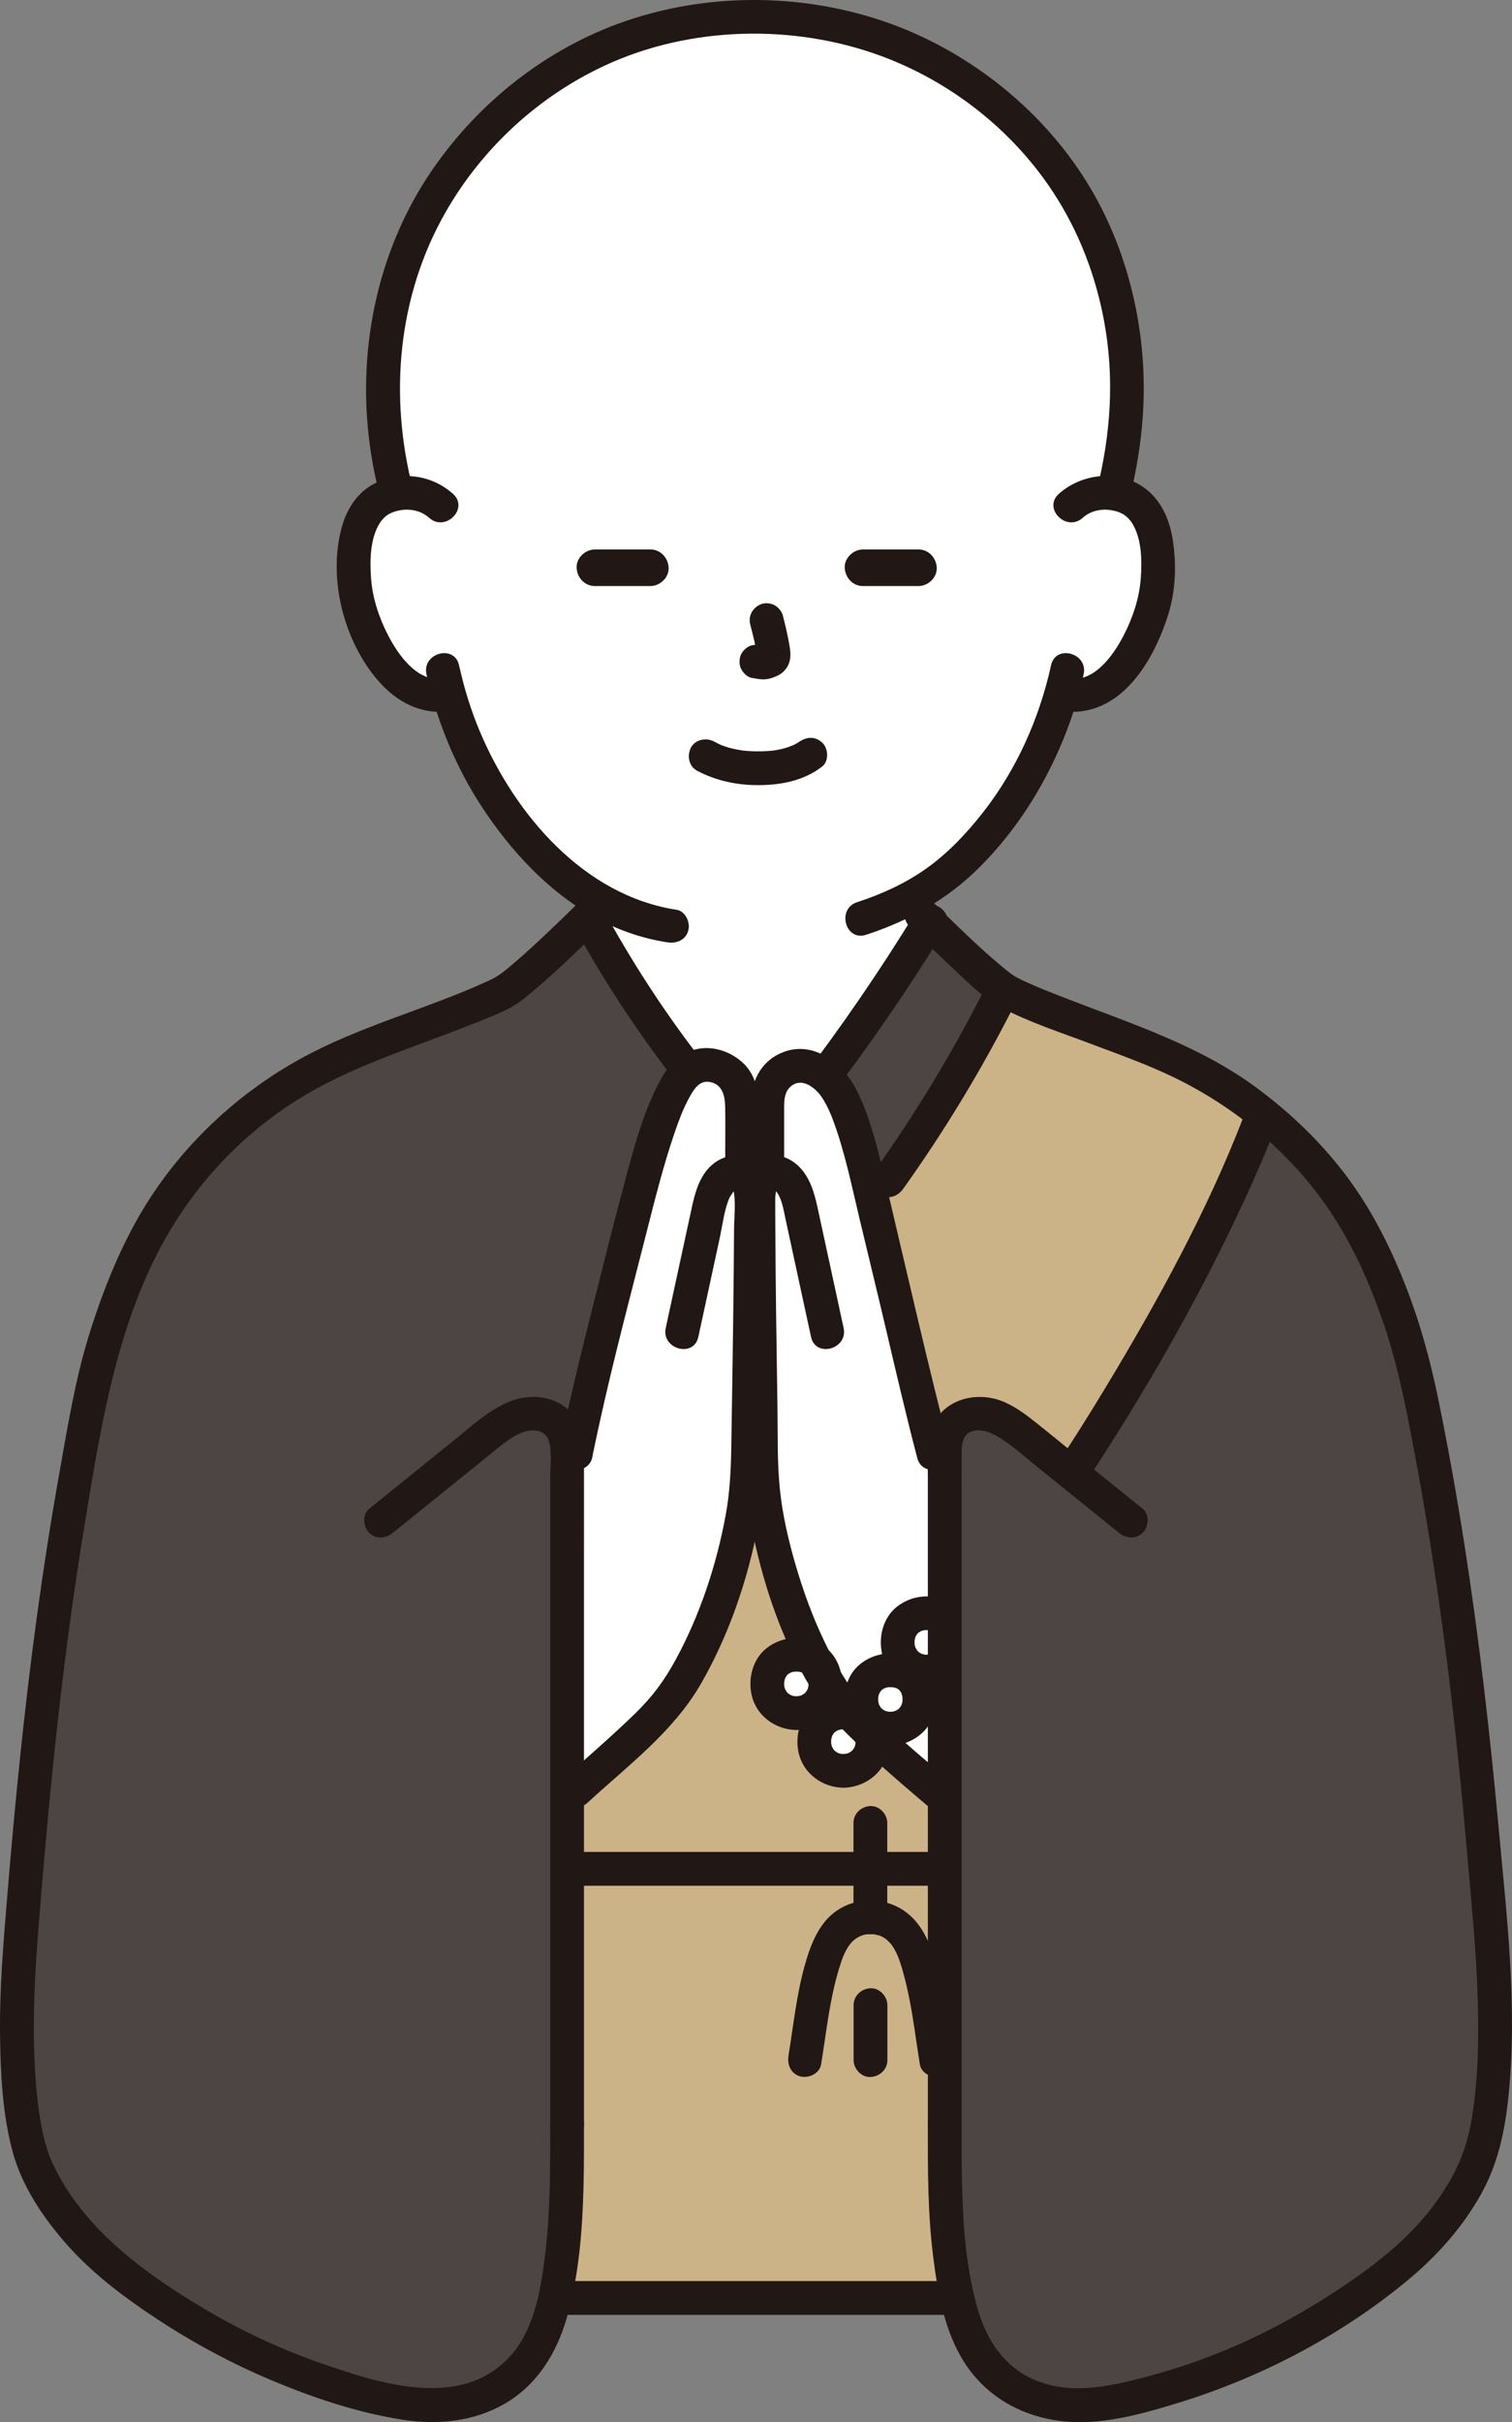 <?xml version="1.0" encoding="UTF-8"?><svg id="b" xmlns="http://www.w3.org/2000/svg" width="214.82" height="343.996" viewBox="0 0 214.82 343.996"><rect x="0" y="0" width="214.82" height="343.996" fill="#808080" stroke="none"/><defs><style>.d{fill:#fff;}.e{fill:none;}.f{fill:#ccb287;}.g{fill:#211715;}.h{fill:#4d4544;}</style></defs><g id="c"><path class="d" d="M158.2,70.081c2.9.42,4.21,2.11,4.81,3.15,1.98,3.44,1.89,9.77.56,13.68-.94,2.77-2.48,7.02-6.2,10.06-1.53,1.25-3.78,2.08-5.94,1.71l-.64-.18c-1.65,5.79-4.67,12.8-10.03,19.32-3.53,4.3-6.92,7.22-10.78,9.4v7.07c-4.01,6.34-8.27,12.52-12.77,18.51-2.02-1.67-4.13-1.91-6-.66-1.93,1.3-2.2,3.15-2.2,5.48v7.13h-3.58v-7.13c0-2.33-.26-4.18-2.19-5.48-1.64-1.09-3.72-1.29-5.37-.05-4.44-5.68-8.47-11.66-12.08-17.89v-5.94c-4.32-2.37-8.24-5.88-11.99-10.44-5.34-6.5-8.36-13.48-10.02-19.25l-.41.11c-2.16.37-4.41-.46-5.95-1.71-3.71-3.04-5.26-7.29-6.2-10.06-1.33-3.91-1.41-10.24.57-13.68.58-1,1.83-2.63,4.56-3.11l-.03-.16c-1.51-5.81-2.15-11.53-1.94-16.52.89-20.88,11.92-33.79,21.66-41.03,8.39-6.24,18.87-9.96,31.21-9.96,12.9,0,22.91,3.97,31.48,10.15,10.09,7.27,20.52,20.14,21.4,40.84.24,5.71-.4,10.41-1.91,16.52l-.02.12Z"/><path class="h" d="M22.335,173.056c2.473-4.139,5.367-7.81,8.851-11.16,6.038-5.806,11.646-9.165,17.067-11.644,5.387-2.464,17.559-6.547,23.003-9.196,2.538-1.235,10.661-9.226,12.305-10.856,4.131,7.657,8.909,14.963,14.251,21.831-3.142,2.757-5.566,11.731-8.381,22.795-2.722,10.697-5.682,21.956-7.617,31.588h-1.251c.007.403.004.805.004,1.199,0,29.788,0,62.077,0,94.033.014,9.163.085,19.776-2.875,28.552-3.135,9.297-11.766,12.774-20.944,10.942-10.982-2.192-21.629-6.488-31.34-12.648-9.264-5.876-16.165-11.659-20.371-20.867-2.368-5.184-3.214-17.675-2.249-30.286,2.039-26.337,4.746-54.543,11.261-84.046,2.251-7.895,4.864-14.512,8.284-20.235Z"/><path class="h" d="M128.751,136.223c1.115-1.732,2.211-3.477,3.288-5.234,2.31,2.27,7.746,7.517,10.538,9.472-4.708,9.472-10.174,18.566-16.33,27.167l-2.171,3.298c-2.04-8.618-3.744-15.828-6.878-18.114,4.05-5.388,7.905-10.922,11.553-16.59Z"/><path class="f" d="M79.637,321.791c.978-6.678.941-13.764.931-20.146,0-15.426,0-30.93,0-46.192,6.788-6.363,12.38-10.758,15.018-14.498,5.732-8.125,10.516-22.928,10.672-32.87h1.929c.155,9.942,4.94,24.745,10.672,32.87,2.405,3.41,10.804,10.615,15.37,14.442,0,15.28,0,30.803,0,46.249-.012,7.862-.066,16.791,1.795,24.711h-56.641s-.217,0-.603.002c.349-1.491.63-3.018.857-4.566Z"/><path class="g" d="M82.451,133.198c4.086,7.288,8.743,14.215,13.879,20.803.798,1.023,2.557.837,3.394,0,1.01-1.01.8-2.368,0-3.394-4.878-6.258-9.248-12.913-13.128-19.832-1.511-2.695-5.659-.277-4.145,2.423h0Z"/><path class="g" d="M130.106,129.55c-5.113,8.347-10.655,16.421-16.606,24.193-.789,1.03-.16,2.687.861,3.284,1.236.723,2.493.171,3.284-.861,5.951-7.772,11.493-15.846,16.606-24.193,1.618-2.641-2.532-5.055-4.145-2.423h0Z"/><path class="d" d="M114.519,151.432c-1.139-.225-2.26.008-3.31.713-1.931,1.297-2.198,3.149-2.198,5.475v9.129c-.849.585-1.27,1.907-1.27,3.017,0,11.532.262,26.535.446,38.319.155,9.942,4.94,24.745,10.672,32.87,2.406,3.41,10.808,10.618,15.373,14.444-.002-16.337-.002-32.395-.002-47.787,0-.394-.003-.796.004-1.199-.964,0-1.604,0-1.604,0-2.64-10.108-4.738-19.917-7.315-30.324-2.551-10.304-4.219-19.665-7.631-22.87-1.042-.979-2.112-1.579-3.166-1.787Z"/><path class="d" d="M99.516,151.332c-1.013.216-1.98.815-2.756,1.887-2.653,3.664-4.838,11.817-7.328,21.606-2.722,10.697-5.682,21.956-7.617,31.588h-1.251c.007.403.004.805.004,1.199,0,15.408,0,31.486,0,47.84,6.788-6.363,12.38-10.758,15.018-14.498,5.732-8.125,10.516-22.928,10.672-32.87.184-11.784.446-26.786.446-38.319,0-1.109-.421-2.431-1.27-3.017v-9.129c0-2.326-.268-4.178-2.198-5.475-1.122-.754-2.456-1.082-3.719-.813Z"/><path class="e" d="M129.983,128.403v5.743c0,1.226,0,2.562.453,3.755.607,1.568,1.425,2.927,2.739,3.987,2.783,2.242,5.644,3.313,9.167,4.639l4.815,1.9"/><path class="e" d="M85.789,129.441v4.705c0,1.226,0,2.562-.453,3.755-.607,1.568-1.425,2.927-2.739,3.987-2.783,2.242-5.644,3.313-9.167,4.639l-4.827,1.9"/><path class="f" d="M140.32,144.852c-4.757,9.013-10.214,17.656-16.303,25.829.414,1.752.842,3.565,1.298,5.407,2.577,10.407,4.675,20.216,7.315,30.324h1.604c.026-1.47.185-2.946,1.09-4.064,1.271-1.568,3.618-1.898,5.554-1.327s3.562,1.868,5.132,3.136l6.24,5.036c.697-1.052,1.4-2.13,2.107-3.229,9.635-14.988,19.871-33.908,25.044-47.795-4.467-3.618-8.716-6.025-12.857-7.919-5.387-2.464-17.559-6.547-23.003-9.196-.263-.128-.59-.337-.965-.612-.734,1.479-1.486,2.948-2.256,4.408Z"/><path class="g" d="M80.563,267.807h53.664c3.089,0,3.094-4.8,0-4.8h-53.664c-3.089,0-3.094,4.8,0,4.8h0Z"/><path class="g" d="M82.156,128.212c-1.847,1.846-3.731,3.658-5.644,5.436-1.404,1.305-2.823,2.598-4.304,3.816-.101.083-.921.732-.552.451-.248.19-.499.376-.758.552-.589.4-1.213.694-1.861.989-8.485,3.859-17.887,6.275-26.181,10.817-9.829,5.383-18.206,13.536-23.62,23.361-2.736,4.966-4.811,10.294-6.506,15.697-2.055,6.549-3.149,13.447-4.352,20.196-2.378,13.342-4.149,26.789-5.548,40.267-.665,6.405-1.245,12.818-1.776,19.235-.547,6.608-1.123,13.211-1.048,19.848.063,5.555.336,11.347,1.797,16.737,1.298,4.791,4.246,9.203,7.477,12.908,3.631,4.164,8.093,7.549,12.679,10.591,5.37,3.562,11.023,6.6,16.971,9.08,5.805,2.42,11.993,4.473,18.223,5.446,4.943.772,10.108.298,14.509-2.237,4.618-2.66,7.388-7.139,8.843-12.158,1.749-6.032,2.235-12.406,2.397-18.657.077-2.98.07-5.961.065-8.942-.005-3.088-4.805-3.094-4.8,0,.009,6.047.034,12.116-.667,18.131-.566,4.859-1.456,10.707-4.757,14.551-6.972,8.119-18.803,4.201-27.328,1.23-5.741-2.001-11.254-4.606-16.478-7.715-4.68-2.785-9.282-5.865-13.259-9.605-3.597-3.383-6.753-7.441-8.66-12.031.14.337-.227-.664-.274-.811-.143-.442-.271-.889-.387-1.339-.268-1.034-.478-2.083-.655-3.136-.445-2.643-.65-5.326-.779-8.001-.313-6.519.056-13.006.574-19.503.49-6.145,1.016-12.287,1.611-18.422,1.249-12.873,2.808-25.716,4.917-38.478,2.025-12.253,3.96-24.797,9.192-36.166,4.43-9.624,11.23-17.727,20.111-23.562,7.919-5.204,16.769-7.746,25.585-11.272,1.892-.757,3.861-1.475,5.659-2.443,1.305-.703,2.463-1.732,3.59-2.685,2.722-2.302,5.302-4.778,7.851-7.269.514-.503,1.028-1.006,1.537-1.515,2.188-2.187-1.206-5.582-3.394-3.394h0Z"/><path class="g" d="M55.837,217.676c3.341-2.696,6.681-5.392,10.022-8.088,1.654-1.335,3.302-2.678,4.963-4.005,1.276-1.019,2.791-2.225,4.474-2.41,1.13-.125,2.248.2,2.64,1.344.533,1.557.233,3.558.233,5.172,0,4.049,0,8.098,0,12.147,0,16.88,0,33.76,0,50.641,0,9.723,0,19.446,0,29.168,0,3.089,4.8,3.094,4.8,0,0-18.297,0-36.594,0-54.891,0-8.934,0-17.868,0-26.802,0-4.245.009-8.49,0-12.735-.004-1.975-.113-4.044-1.194-5.765-1.037-1.652-2.819-2.679-4.72-2.968-5.031-.764-8.873,3.096-12.47,5.999-4.047,3.266-8.094,6.533-12.141,9.799-1.009.815-.848,2.546,0,3.394.998.998,2.382.817,3.394,0h0Z"/><path class="e" d="M72.374,142.354c4.895,8.754,10.463,17.131,16.638,25.034"/><path class="g" d="M139.934,140.387c-4.59,9.062-9.858,17.762-15.76,26.03-.754,1.056-.186,2.671.861,3.284,1.206.705,2.528.197,3.284-.861,5.902-8.268,11.17-16.968,15.76-26.03,1.393-2.749-2.747-5.182-4.145-2.423h0Z"/><path class="g" d="M84.129,207.051c2.145-10.618,4.944-21.095,7.617-31.588,1.255-4.926,2.478-9.884,4.131-14.695.577-1.679,1.202-3.344,2.059-4.903.626-1.139,1.425-2.478,2.901-2.205,1.832.338,2.166,1.975,2.195,3.598.044,2.496.002,4.996.002,7.492,0,3.089,4.8,3.094,4.8,0,0-2.496.042-4.996-.002-7.492-.043-2.412-.562-4.849-2.475-6.49s-4.585-2.408-7.028-1.592c-2.279.761-3.729,2.683-4.787,4.739-2.225,4.322-3.492,9.157-4.748,13.827-1.632,6.065-3.148,12.165-4.684,18.255-1.655,6.564-3.268,13.143-4.609,19.78-.256,1.269.365,2.592,1.676,2.952,1.184.325,2.694-.4,2.952-1.676h0Z"/><path class="g" d="M134.944,205.775c-3.133-12.028-5.873-24.17-8.74-36.264-1.141-4.814-2.173-9.796-4.299-14.294-1.972-4.173-6.526-7.856-11.261-5.516-2.697,1.333-3.841,3.985-4.008,6.852-.158,2.715-.026,5.476-.026,8.194,0,3.089,4.8,3.094,4.8,0,0-2.222-.002-4.443,0-6.665.002-1.467-.145-3.087,1.17-3.966,1.458-.974,3.085.29,4.008,1.448-.243-.305.288.443.328.506.189.302.363.613.528.929.378.725.687,1.464.968,2.229,1.611,4.395,2.562,9.03,3.641,13.574,1.281,5.397,2.611,10.781,3.875,16.182,1.412,6.034,2.825,12.068,4.387,18.065.778,2.987,5.409,1.721,4.629-1.276h0Z"/><path class="g" d="M79.383,328.756h55.949c3.089,0,3.094-4.8,0-4.8h-55.949c-3.089,0-3.094,4.8,0,4.8h0Z"/><path class="d" d="M113.144,243.295c-2.444,0-4.134-1.894-4.134-4.109v-.041c.018-2.457,1.739-4.146,4.135-4.146,1.52,0,2.72.637,3.424,1.69.458.678.709,1.53.709,2.496,0,.885-.268,1.715-.742,2.393-.722,1.032-1.922,1.716-3.392,1.716Z"/><path class="g" d="M113.144,240.895c-.2-.003-.396-.015-.595-.039l.638.086c-.226-.033-.449-.077-.668-.143-.067-.02-.285-.056-.313-.108.013.024.604.303.226.087-.171-.098-.337-.196-.503-.302-.346-.22.445.402.155.114-.074-.074-.154-.141-.227-.217-.031-.032-.22-.215-.209-.233.004-.007.393.567.156.194-.104-.163-.195-.328-.291-.496-.204-.357.202.58.075.187-.033-.101-.07-.2-.1-.302-.06-.207-.1-.417-.13-.63l.086.638c-.049-.424-.04-.844.016-1.267l-.086.638c.034-.214.077-.426.138-.634.03-.101.066-.198.1-.298.125-.369-.278.554-.078.197.091-.162.18-.32.281-.475.252-.39-.31.34-.134.172.071-.067.131-.147.201-.217.058-.058.121-.111.18-.168.288-.277-.493.338-.176.132.168-.109.339-.206.514-.305.351-.198-.588.206-.201.081.098-.032.195-.068.294-.097.205-.059.413-.101.623-.132l-.638.086c.439-.056.875-.055,1.315-.005l-.638-.086c.204.029.406.065.604.119.096.026.19.055.284.088.41.143-.131-.101-.196-.089.108-.019.398.217.494.277.324.2-.38-.328-.173-.142.069.062.14.12.206.185.053.051.104.104.154.159.16.176.217.403-.096-.141.091.157.2.302.284.464.219.419-.032-.166-.06-.172.026.005.092.264.104.305.071.235.119.473.155.716l-.086-.638c.051.419.058.834.011,1.253l.086-.638c-.032.223-.075.443-.139.66-.028.093-.178.47-.012.089.172-.395-.012.015-.043.073-.09.173-.199.332-.305.494-.153.233.395-.445.126-.173-.067.068-.129.14-.198.207-.035.034-.207.16-.212.193.006-.035.487-.346.212-.164-.164.109-.331.202-.501.3-.338.196.462-.165.192-.074-.096.032-.189.068-.287.097-.199.059-.402.1-.607.133l.638-.086c-.216.028-.431.043-.649.046-1.255.018-2.459,1.091-2.4,2.4.058,1.285,1.055,2.419,2.4,2.4,2.94-.041,5.674-1.981,6.343-4.92.635-2.788-.451-6.058-3.112-7.398-2.488-1.253-5.5-.96-7.631.845-1.853,1.569-2.474,4.269-1.937,6.571.682,2.923,3.401,4.863,6.337,4.901,1.256.016,2.458-1.116,2.4-2.4-.059-1.314-1.054-2.383-2.4-2.4Z"/><path class="g" d="M116.655,293.212c.544-3.317.932-6.662,1.621-9.954.343-1.641.763-3.269,1.315-4.853.338-.969.868-2.022,1.499-2.659.534-.539,1.303-.937,2-1.028.627-.082,1.055-.034,1.494.075.58.145.734.198,1.298.599.224.16.055.043.013.008.129.106.253.227.37.345.055.056.441.485.291.297.385.484.693,1.062.941,1.627.497,1.133.966,2.915,1.297,4.313.876,3.698,1.291,7.484,1.905,11.229.21,1.28,1.798,1.994,2.952,1.676,1.36-.374,1.887-1.668,1.676-2.952-.624-3.806-1.043-7.655-1.948-11.41-.775-3.217-1.806-6.748-4.528-8.867-2.651-2.063-6.44-2.335-9.374-.679-2.98,1.682-4.25,4.982-5.128,8.103-1.18,4.2-1.619,8.559-2.323,12.853-.21,1.278.333,2.583,1.676,2.952,1.147.315,2.741-.39,2.952-1.676h0Z"/><path class="g" d="M121.26,258.896v13.394c0,1.255,1.104,2.458,2.4,2.4s2.4-1.055,2.4-2.4v-13.394c0-1.255-1.104-2.458-2.4-2.4s-2.4,1.055-2.4,2.4h0Z"/><path class="g" d="M121.277,284.773c0,2.6,0,5.201,0,7.801,0,1.255,1.104,2.458,2.4,2.4s2.4-1.055,2.4-2.4c0-2.6,0-5.201,0-7.801,0-1.255-1.104-2.458-2.4-2.4s-2.4,1.055-2.4,2.4h0Z"/><path class="d" d="M131.67,237.4c-2.444,0-4.134-1.894-4.134-4.109v-.041c.018-2.457,1.739-4.146,4.135-4.146,1.52,0,2.72.637,3.424,1.69.458.678.709,1.53.709,2.496,0,.885-.268,1.715-.742,2.393-.722,1.032-1.922,1.716-3.392,1.716Z"/><path class="d" d="M126.499,245.504c-2.444,0-4.134-1.894-4.134-4.109v-.041c.018-2.457,1.739-4.146,4.135-4.146,1.52,0,2.72.637,3.424,1.69.458.678.709,1.53.709,2.496,0,.885-.268,1.715-.742,2.393-.722,1.032-1.922,1.716-3.392,1.716Z"/><path class="d" d="M119.821,251.498c-2.444,0-4.134-1.894-4.134-4.109v-.041c.018-2.457,1.739-4.146,4.135-4.146,1.52,0,2.72.637,3.424,1.69.458.678.709,1.53.709,2.496,0,.885-.268,1.715-.742,2.393-.722,1.032-1.922,1.716-3.392,1.716Z"/><path class="g" d="M131.67,235c-.2-.003-.396-.015-.595-.039l.638.086c-.226-.033-.449-.077-.668-.143-.067-.02-.285-.056-.313-.108.013.024.604.303.226.087-.171-.098-.337-.196-.503-.302-.346-.22.445.402.155.114-.074-.074-.154-.141-.227-.217-.031-.032-.22-.215-.209-.233.004-.007.393.567.156.194-.104-.163-.195-.328-.291-.496-.204-.357.202.58.075.187-.033-.101-.07-.2-.1-.302-.06-.207-.1-.417-.13-.63l.086.638c-.049-.424-.04-.844.016-1.267l-.086.638c.034-.214.077-.426.138-.634.03-.101.066-.198.1-.298.125-.369-.278.554-.078.197.091-.162.18-.32.281-.475.252-.39-.31.34-.134.172.071-.067.131-.147.201-.217.058-.058.121-.111.18-.168.288-.277-.493.338-.176.132.168-.109.339-.206.514-.305.351-.198-.588.206-.201.081.098-.032.195-.068.294-.097.205-.059.413-.101.623-.132l-.638.086c.439-.056.875-.055,1.315-.005l-.638-.086c.204.029.406.065.604.119.096.026.19.055.284.088.41.143-.131-.101-.196-.089.108-.019.398.217.494.277.324.2-.38-.328-.173-.142.069.062.14.12.206.185.053.051.104.104.154.159.16.176.217.403-.096-.141.091.157.2.302.284.464.219.419-.032-.166-.06-.172.026.005.092.264.104.305.071.235.119.473.155.716l-.086-.638c.051.419.058.834.011,1.253l.086-.638c-.032.223-.075.443-.139.66-.028.093-.178.47-.012.089.172-.395-.012.015-.043.073-.09.173-.199.332-.305.494-.153.233.395-.445.126-.173-.067.068-.129.14-.198.207-.035.034-.207.16-.212.193.006-.035.487-.346.212-.164-.164.109-.331.202-.501.3-.338.196.462-.165.192-.074-.096.032-.189.068-.287.097-.199.059-.402.1-.607.133l.638-.086c-.216.028-.431.043-.649.046-1.255.018-2.459,1.091-2.4,2.4.058,1.285,1.055,2.419,2.4,2.4,2.94-.041,5.674-1.981,6.343-4.92.635-2.788-.451-6.058-3.112-7.398-2.488-1.253-5.5-.96-7.631.845-1.853,1.569-2.474,4.269-1.937,6.571.682,2.923,3.401,4.863,6.337,4.901,1.256.016,2.458-1.116,2.4-2.4-.059-1.314-1.054-2.383-2.4-2.4Z"/><path class="g" d="M126.499,243.104c-.2-.003-.396-.015-.595-.039l.638.086c-.226-.033-.449-.077-.668-.143-.067-.02-.285-.056-.313-.108.013.024.604.303.226.087-.171-.098-.337-.196-.503-.302-.346-.22.445.402.155.114-.074-.074-.154-.141-.227-.217-.031-.032-.22-.215-.209-.233.004-.007.393.567.156.194-.104-.163-.195-.328-.291-.496-.204-.357.202.58.075.187-.033-.101-.07-.2-.1-.302-.06-.207-.1-.417-.13-.63l.086.638c-.049-.424-.04-.844.016-1.267l-.086.638c.034-.214.077-.426.138-.634.03-.101.066-.198.1-.298.125-.369-.278.554-.078.197.091-.162.18-.32.281-.475.252-.39-.31.34-.134.172.071-.067.131-.147.201-.217.058-.058.121-.111.18-.168.288-.277-.493.338-.176.132.168-.109.339-.206.514-.305.351-.198-.588.206-.201.081.098-.032.195-.068.294-.097.205-.059.413-.101.623-.132l-.638.086c.439-.056.875-.055,1.315-.005l-.638-.086c.204.029.406.065.604.119.096.026.19.055.284.088.41.143-.131-.101-.196-.089.108-.019.398.217.494.277.324.2-.38-.328-.173-.142.069.062.14.12.206.185.053.051.104.104.154.159.16.176.217.403-.096-.141.091.157.2.302.284.464.219.419-.032-.166-.06-.172.026.005.092.264.104.305.071.235.119.473.155.716l-.086-.638c.051.419.058.834.011,1.253l.086-.638c-.032.223-.075.443-.139.66-.028.093-.178.47-.012.089.172-.395-.012.015-.043.073-.09.173-.199.332-.305.494-.153.233.395-.445.126-.173-.067.068-.129.14-.198.207-.035.034-.207.16-.212.193.006-.035.487-.346.212-.164-.164.109-.331.202-.501.3-.338.196.462-.165.192-.074-.096.032-.189.068-.287.097-.199.059-.402.1-.607.133l.638-.086c-.216.028-.431.043-.649.046-1.255.018-2.459,1.091-2.4,2.4.058,1.285,1.055,2.419,2.4,2.4,2.94-.041,5.674-1.981,6.343-4.92.635-2.788-.451-6.058-3.112-7.398-2.488-1.253-5.5-.96-7.631.845-1.853,1.569-2.474,4.269-1.937,6.571.682,2.923,3.401,4.863,6.337,4.901,1.256.016,2.458-1.116,2.4-2.4-.059-1.314-1.054-2.383-2.4-2.4Z"/><path class="g" d="M119.821,249.098c-.2-.003-.396-.015-.595-.039l.638.086c-.226-.033-.449-.077-.668-.143-.067-.02-.285-.056-.313-.108.013.024.604.303.226.087-.171-.098-.337-.196-.503-.302-.346-.22.445.402.155.114-.074-.074-.154-.141-.227-.217-.031-.032-.22-.215-.209-.233.004-.007.393.567.156.194-.104-.163-.195-.328-.291-.496-.204-.357.202.58.075.187-.033-.101-.07-.2-.1-.302-.06-.207-.1-.417-.13-.63l.086.638c-.049-.424-.04-.844.016-1.267l-.086.638c.034-.214.077-.426.138-.634.03-.101.066-.198.1-.298.125-.369-.278.554-.078.197.091-.162.18-.32.281-.475.252-.39-.31.34-.134.172.071-.067.131-.147.201-.217.058-.058.121-.111.18-.168.288-.277-.493.338-.176.132.168-.109.339-.206.514-.305.351-.198-.588.206-.201.081.098-.032.195-.068.294-.097.205-.059.413-.101.623-.132l-.638.086c.439-.056.875-.055,1.315-.005l-.638-.086c.204.029.406.065.604.119.096.026.19.055.284.088.41.143-.131-.101-.196-.089.108-.019.398.217.494.277.324.2-.38-.328-.173-.142.069.062.14.12.206.185.053.051.104.104.154.159.16.176.217.403-.096-.141.091.157.2.302.284.464.219.419-.032-.166-.06-.172.026.005.092.264.104.305.071.235.119.473.155.716l-.086-.638c.051.419.058.834.011,1.253l.086-.638c-.032.223-.075.443-.139.66-.028.093-.178.47-.012.089.172-.395-.012.015-.043.073-.09.173-.199.332-.305.494-.153.233.395-.445.126-.173-.067.068-.129.14-.198.207-.035.034-.207.16-.212.193.006-.035.487-.346.212-.164-.164.109-.331.202-.501.3-.338.196.462-.165.192-.074-.096.032-.189.068-.287.097-.199.059-.402.1-.607.133l.638-.086c-.216.028-.431.043-.649.046-1.255.018-2.459,1.091-2.4,2.4.058,1.285,1.055,2.419,2.4,2.4,2.94-.041,5.674-1.981,6.343-4.92.635-2.788-.451-6.058-3.112-7.398-2.488-1.253-5.5-.96-7.631.845-1.853,1.569-2.474,4.269-1.937,6.571.682,2.923,3.401,4.863,6.337,4.901,1.256.016,2.458-1.116,2.4-2.4-.059-1.314-1.054-2.383-2.4-2.4Z"/><path class="g" d="M99.217,189.867c1.009-4.659,2.017-9.319,3.026-13.978.408-1.885.632-3.991,1.392-5.777.006-.015.873-1.433.924-1.252-.012-.042-.413-.111-.456-.072,0,0,.19.666.189.658.227,1.684.007,3.55-.002,5.25-.011,2.025-.027,4.05-.046,6.075-.04,4.15-.095,8.299-.155,12.448-.06,4.097-.125,8.194-.19,12.291-.052,3.295-.209,6.512-.813,9.759-1.312,7.046-3.628,14.065-7.052,20.373-1.661,3.059-3.333,5.308-5.795,7.712-3.268,3.19-6.763,6.147-10.121,9.241-2.277,2.098,1.124,5.486,3.394,3.394,5.709-5.261,12.143-10.034,16.075-16.863s6.627-14.646,8.093-22.399c1.539-8.133,1.111-16.581,1.228-24.822.065-4.561.122-9.123.159-13.684.017-2.109.03-4.219.035-6.328.005-1.981.12-4.051-1.03-5.783-1.675-2.522-4.811-2.557-6.976-.619-1.702,1.524-2.335,3.839-2.803,5.988-1.241,5.702-2.469,11.407-3.704,17.111-.652,3.012,3.974,4.298,4.629,1.276h0Z"/><path class="g" d="M119.856,188.591c-1.165-5.382-2.33-10.765-3.495-16.147-.472-2.181-.911-4.414-2.334-6.203-1.501-1.887-4.094-2.91-6.279-1.523-1.97,1.25-2.409,3.662-2.407,5.813.002,2.284.014,4.567.031,6.851.035,4.768.095,9.536.162,14.304.123,8.693-.322,17.58,1.448,26.138,1.67,8.07,4.571,16.358,9.093,23.292,2.018,3.095,4.732,5.635,7.438,8.121,3.061,2.812,6.221,5.515,9.408,8.182.993.831,2.42.974,3.394,0,.855-.855.999-2.558,0-3.394-4.988-4.173-10.182-8.359-14.512-13.231-.212-.238-.419-.481-.623-.726-.283-.338.129.203-.193-.248-.486-.681-.942-1.384-1.379-2.098-.918-1.501-1.743-3.057-2.502-4.644-1.656-3.459-2.975-7.078-4.049-10.758-1.03-3.527-1.877-7.154-2.255-10.814-.396-3.835-.281-7.736-.342-11.587-.137-8.744-.27-17.489-.308-26.235-.005-1.179-.015-2.358-.009-3.537.002-.42.156-1.087.145-1.371.022.586-.849-.612.027.466.204.251.368.568.497.87.418.981.594,2.09.818,3.126,1.2,5.543,2.4,11.086,3.599,16.629.653,3.018,5.281,1.741,4.629-1.276h0Z"/><path class="h" d="M134.229,301.645c-.014,9.163-.085,19.776,2.875,28.552,3.135,9.297,11.766,12.774,20.944,10.942,10.982-2.192,21.629-6.488,31.34-12.648,9.264-5.876,16.165-11.659,20.371-20.867,2.368-5.184,3.214-17.675,2.249-30.286-2.039-26.337-4.746-54.543-11.261-84.046-3.879-13.605-8.834-23.414-17.135-31.396-1.428-1.373-2.831-2.609-4.214-3.728-5.548,14.908-16.934,35.61-27.147,51.026-2.08-1.679-4.16-3.357-6.24-5.036-1.571-1.268-3.196-2.565-5.132-3.136s-4.283-.241-5.554,1.327c-1.154,1.424-1.095,3.43-1.095,5.262,0,29.788,0,62.077,0,94.033"/><path class="g" d="M129.247,131.606c1.749,1.748,3.532,3.464,5.339,5.151,2.344,2.188,4.829,4.832,7.691,6.343,3.94,2.081,8.327,3.495,12.487,5.064,4.191,1.582,8.305,3.027,12.169,4.915,9.455,4.622,17.731,11.772,23.219,20.792,2.741,4.505,4.821,9.354,6.508,14.342,2.067,6.11,3.244,12.429,4.431,18.759,2.418,12.901,4.238,25.905,5.664,38.951.68,6.221,1.274,12.45,1.814,18.684.549,6.344,1.187,12.706,1.374,19.072.168,5.724.105,11.579-.848,17.24-.797,4.738-2.415,8.218-5.328,12.175s-6.743,7.24-10.731,10.075c-4.896,3.481-10.092,6.555-15.537,9.097-5.594,2.611-11.48,4.61-17.495,5.999-4.339,1.002-8.846,1.528-13.059-.298-4.298-1.864-6.758-5.628-8.026-10-1.656-5.711-2.085-11.682-2.231-17.599-.072-2.907-.064-5.816-.06-8.724.005-3.089-4.795-3.093-4.8,0-.01,6.264-.036,12.555.746,18.781.713,5.675,1.799,11.788,5.382,16.424,3.103,4.015,7.668,6.338,12.657,6.974,5.606.714,11.343-.911,16.661-2.533,11.827-3.607,23.221-9.568,32.754-17.472,4.064-3.37,7.643-7.361,10.259-11.964,2.5-4.399,3.487-8.967,4.013-13.964,1.351-12.833-.233-25.842-1.41-38.63-1.224-13.295-2.75-26.565-4.807-39.759-1.072-6.876-2.292-13.729-3.685-20.547-1.264-6.189-2.928-12.164-5.36-18.005-2.069-4.97-4.575-9.744-7.828-14.047-3.544-4.688-7.756-8.74-12.462-12.255-8.228-6.146-17.921-9.225-27.384-12.893-1.965-.761-3.872-1.506-5.724-2.354-.581-.266-1.142-.532-1.674-.888-.283-.189-.556-.392-.827-.599.347.265-.579-.473-.736-.603-2.843-2.362-5.515-4.937-8.159-7.517-.538-.525-1.074-1.051-1.605-1.582-2.188-2.187-5.583,1.207-3.394,3.394h0Z"/><path class="g" d="M162.354,214.282c-3.597-2.903-7.195-5.807-10.792-8.71-1.781-1.438-3.542-2.907-5.36-4.298-1.594-1.219-3.378-2.356-5.384-2.73-3.976-.741-7.999,1.254-8.756,5.452-.364,2.02-.233,4.113-.233,6.155,0,2.172,0,4.344,0,6.516,0,17.946,0,35.891,0,53.837,0,10.38,0,20.76,0,31.141,0,3.089,4.8,3.094,4.8,0,0-17.162,0-34.325,0-51.487,0-8.416,0-16.833,0-25.249,0-4.069,0-8.138,0-12.206,0-1.961-.016-3.923,0-5.884.01-1.219-.064-2.909,1.269-3.467,1.449-.608,3.076.166,4.289.935,1.851,1.172,3.508,2.685,5.209,4.058,3.854,3.111,7.709,6.222,11.563,9.332,1.008.813,2.409.985,3.394,0,.842-.842,1.014-2.576,0-3.394h0Z"/><path class="g" d="M176.69,158.581c-5.188,13.465-12.255,26.291-19.703,38.621-2.134,3.532-4.332,7.024-6.604,10.469-1.706,2.586,2.449,4.993,4.145,2.423,8.315-12.608,15.868-25.828,22.223-39.534,1.632-3.519,3.172-7.083,4.567-10.702.466-1.21-.515-2.633-1.676-2.952-1.355-.372-2.484.462-2.952,1.676h0Z"/><path class="g" d="M60.594,95.755c1.473,6.677,4.141,13.16,7.895,18.88,4.018,6.121,9.305,11.864,15.73,15.497,3.287,1.859,6.887,3.127,10.619,3.7,1.28.196,2.581-.324,2.952-1.676.312-1.136-.387-2.755-1.676-2.952-13.154-2.018-22.927-13.504-27.894-25.21-1.3-3.063-2.282-6.267-2.998-9.514-.665-3.015-5.294-1.739-4.629,1.276h0Z"/><path class="g" d="M149.332,94.479c-1.669,7.561-4.896,14.814-9.688,20.923-2.349,2.994-5.044,5.85-8.172,8.039-2.979,2.086-6.253,3.564-9.701,4.689-2.924.954-1.673,5.59,1.276,4.629,6.019-1.963,11.437-4.965,15.96-9.436,5.183-5.123,9.167-11.342,11.955-18.054,1.279-3.078,2.28-6.26,2.998-9.514.664-3.01-3.962-4.296-4.629-1.276h0Z"/><path class="g" d="M106.597,88.707c.383,1.459.75,2.941.969,4.435l-.086-.638c.026.205.037.406.017.612l.086-.638c-.014.095-.035.184-.067.275l.242-.573c-.028.064-.058.119-.097.177l.375-.486c-.046.055-.089.098-.145.143l.486-.375c-.112.072-.23.13-.351.186l.573-.242c-.193.081-.385.14-.592.173l.638-.086c-.187.022-.369.021-.556,0l.638.086c-.21-.029-.415-.08-.625-.108-.319-.1-.638-.114-.957-.043-.319.014-.617.109-.892.285-.498.291-.973.862-1.103,1.434-.14.614-.11,1.304.242,1.849.312.484.835,1.022,1.434,1.103.488.066.962.19,1.458.211.767.034,1.479-.202,2.163-.517.849-.39,1.512-1.159,1.738-2.073.191-.775.11-1.443-.021-2.219-.241-1.429-.572-2.845-.939-4.246-.152-.579-.588-1.133-1.103-1.434s-1.273-.429-1.849-.242c-1.25.404-2.018,1.651-1.676,2.952h0Z"/><path class="e" d="M83.269,76.114c-.741,2.407-.258,7.943,4.302,8.415,6.026-.036,6.347-6.73,4.318-9.877-1.661-2.577-6.545-3.649-8.62,1.463Z"/><path class="e" d="M131.528,76.114c.741,2.407.258,7.943-4.301,8.414-6.026-.036-6.347-6.73-4.319-9.877,1.661-2.577,6.545-3.648,8.62,1.463Z"/><path class="g" d="M64.37,70.148c-2.993-2.697-7.337-3.301-10.982-1.563-2.684,1.28-4.258,3.896-4.945,6.707-1.594,6.518.054,13.983,3.823,19.493,2.76,4.034,6.666,6.896,11.738,6.214,1.286-.173,1.986-1.823,1.676-2.952-.381-1.388-1.662-1.85-2.952-1.676-3.482.469-6.166-3.417-7.541-6.057-1.309-2.513-2.263-5.338-2.468-8.172-.195-2.7-.15-6.029,1.533-8.301-.315.425.274-.273.348-.345.008-.008.505-.403.317-.271.535-.375,1.116-.596,1.754-.725,1.521-.308,3.133-.013,4.304,1.042,2.29,2.063,5.695-1.321,3.394-3.394h0Z"/><path class="g" d="M153.821,73.543c1.12-1.01,2.653-1.326,4.12-1.077.703.119,1.353.35,1.938.76-.248-.174.327.28.317.271.074.071.663.77.348.345,1.684,2.272,1.728,5.599,1.533,8.301-.205,2.836-1.16,5.657-2.468,8.172-1.373,2.641-4.061,6.525-7.541,6.057-1.283-.173-2.576.308-2.952,1.676-.307,1.118.383,2.778,1.676,2.952,8.25,1.11,13.059-6.918,15.193-13.747,1.055-3.376,1.182-7.096.64-10.573-.46-2.95-1.696-5.786-4.214-7.52-3.641-2.507-8.782-1.896-11.985.99-2.3,2.072,1.104,5.458,3.394,3.394h0Z"/><path class="g" d="M58.632,69.318c-3.364-13.142-2.13-27.256,4.649-39.14,5.25-9.203,13.316-16.576,22.81-20.943,11.992-5.516,26.613-5.854,38.963-1.333,9.924,3.633,18.708,10.479,24.529,19.329,3.681,5.597,6.086,11.866,7.297,18.448,1.464,7.959.941,15.814-.973,23.638-.734,3,3.893,4.28,4.629,1.276,1.869-7.638,2.511-15.225,1.465-23.038-.89-6.649-2.863-13.103-6.048-19.019-5.44-10.106-14.381-18.284-24.719-23.202-13.049-6.207-28.796-7.028-42.46-2.305-11.145,3.853-20.807,11.506-27.444,21.222-7.962,11.654-10.779,26.256-8.62,40.119.326,2.096.768,4.169,1.294,6.224.765,2.99,5.396,1.723,4.629-1.276h0Z"/><path class="g" d="M84.523,83.232h7.874c1.36,0,2.663-1.196,2.6-2.6s-1.142-2.6-2.6-2.6h-7.874c-1.36,0-2.663,1.196-2.6,2.6s1.142,2.6,2.6,2.6h0Z"/><path class="g" d="M122.616,83.232h7.874c1.36,0,2.663-1.196,2.6-2.6s-1.142-2.6-2.6-2.6h-7.874c-1.36,0-2.663,1.196-2.6,2.6s1.142,2.6,2.6,2.6h0Z"/><path class="g" d="M99.034,109.456c2.755,1.455,5.722,2.068,8.838,2.048,3.19-.021,6.39-.659,8.942-2.647.995-.775.875-2.591,0-3.394-1.055-.969-2.332-.827-3.394,0,.734-.572.19-.152,0-.031-.176.113-.358.217-.543.314-.096.05-.194.095-.291.145-.258.133-.251-.033.12-.042-.216.005-.538.204-.749.272-.683.22-1.386.37-2.095.478.362-.055.004-.004-.168.013-.206.02-.411.038-.617.051-.496.032-.992.045-1.489.042-.445-.003-.889-.018-1.333-.048-.204-.014-.407-.03-.611-.051-.049-.005-.787-.122-.263-.028-.66-.118-1.313-.242-1.957-.434-.274-.082-.541-.18-.812-.273-.604-.206.383.194-.162-.063-.336-.158-.667-.323-.995-.496-1.11-.586-2.66-.318-3.284.861-.586,1.109-.324,2.658.861,3.284h0Z"/></g></svg>